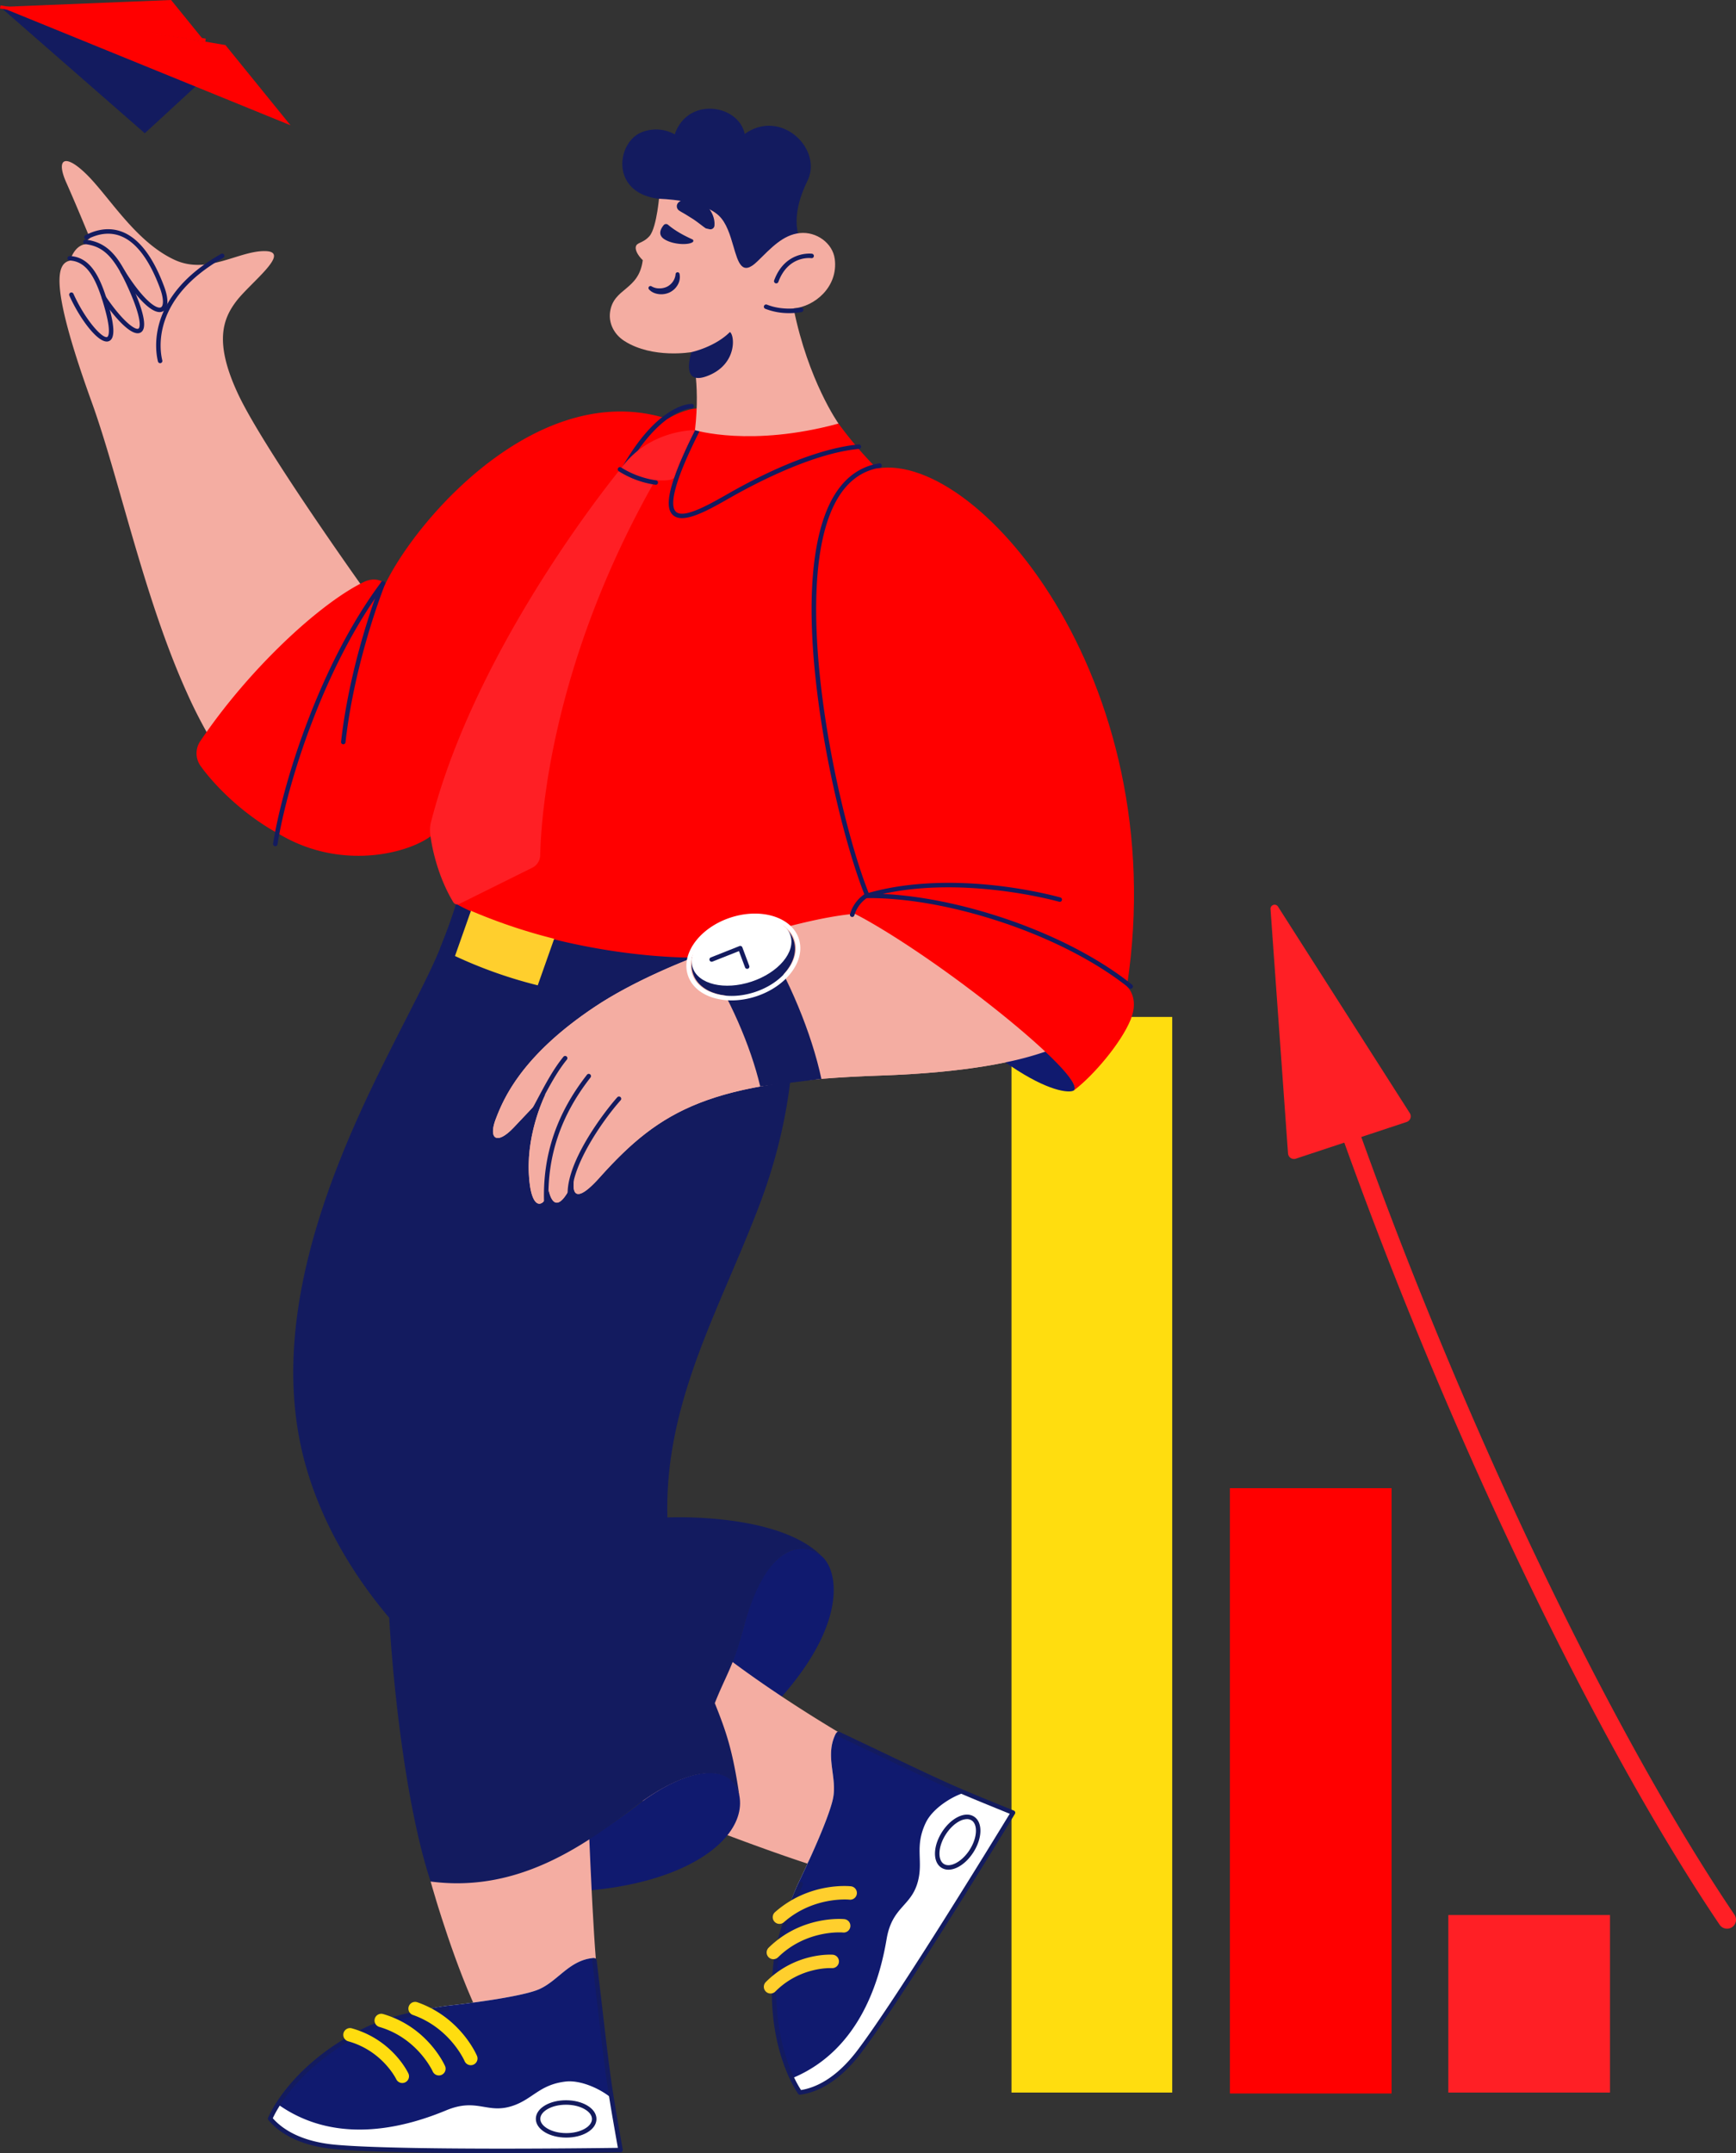 <svg width="484" height="600" xmlns="http://www.w3.org/2000/svg">
    <rect width="100%" height="100%" fill="#333333" stroke="none"/>
    <g fill-rule="nonzero" fill="none">
        <path d="M326.821 283.388h-44.813v299.737h44.813z" fill="#FFDD0F"/>
        <path d="M387.978 414.703H342.9v168.684h45.077z" fill="#ff0000"/>
        <path d="M448.871 533.65h-45.077v49.475h45.077z" fill="#FF1F25"/>
        <path d="M181.127 502.75c9.213-14.99 20.269-26.56 26.392-50.095 5.617-21.59 16.05-23.87 21.648-18.934 6.713 5.917 8.292 33.265-48.04 69.028z" fill="#101A6F"/>
        <path d="M178.758 501.697c.737.334 1.532.684 2.371 1.049h.003c5.724 2.49 13.667 5.635 21.685 8.649 8.082 3.042 16.236 5.953 22.27 7.92l9.668-17.52s1.443-14.837-.85-19.005a396.028 396.028 0 0 1-14.37-8.999 200.16 200.16 0 0 1-1.549-1.023c-6.11-4.056-10.761-7.408-13.749-9.635-2.553-1.902-3.893-2.985-3.893-2.985s-17.459 26.153-21.586 41.55z" fill="#F4ADA2"/>
        <path d="M120.057 524.049c15.268.526 30.857-.45 57.649-21.037 13.688-10.518 26.586-12.36 28.429-2.63 2.93 15.48-27.377 34.712-86.078 23.667z" fill="#101A6F"/>
        <path d="M120.057 524.312s.58 2.08 1.593 5.404l.521 1.696c.295.942.616 1.956.96 3.03 2.08 6.471 5.047 15.049 8.382 22.685.135.31.275.618.411.928l19.72.18 14.478-12.36c-.318-3.823-.637-9.043-.926-14.463-.03-.563-.061-1.13-.09-1.696-.05-.989-.102-1.983-.15-2.969-.25-4.991-.466-9.862-.629-13.692l-.02-.487c-.183-4.32-.29-7.19-.29-7.19l-43.96 18.934z" fill="#F4ADA2"/>
        <path d="M75.325 590.392c2.446 2.916 7.568 6.963 18.298 7.91 19.77 1.746 79.383.844 79.383.844-1.142-6.472-1.885-10.686-2.482-14.416.025.019.05.043.073.064-.787-6.125-1.605-12.51-2.345-18.305-1.037-8.113-1.885-15.073-2.327-18.534-.003-.029-.005-.058-.01-.087-.185-1.443-.298-2.256-.319-2.256-7.107.526-10.219 6.91-16.007 9.004-.19.068-.382.137-.577.2-4.935 1.617-15.686 3.147-23.38 4.02-9.456 1.073-17.874 4.22-22.122 6.092-.775.337-1.419.641-1.943.902a78.22 78.22 0 0 0-2.666 1.388 64.565 64.565 0 0 0-2.116 1.21 65.796 65.796 0 0 0-8.084 5.617c-.203.163-.4.329-.598.494a6.838 6.838 0 0 0-.21.176c-.07.06-.14.116-.209.175-.018.019-.04.034-.058.05-.034.032-.07.06-.105.092a.96.96 0 0 0-.037.032c-.179.152-.355.307-.529.46a22.698 22.698 0 0 0-.55.493c-.126.113-.25.223-.375.337-.01.01-.025.02-.034.031l-.125.118-.134.124c-.085.076-.169.158-.253.237-.045.04-.087.081-.132.126a1.23 1.23 0 0 0-.058.052c-.018.019-.042.037-.063.058l-.368.358a47.19 47.19 0 0 0-.713.705c-.09.086-.174.176-.261.263-.155.157-.308.316-.458.474l-.292.305c-.05.055-.1.108-.15.16-.092.098-.184.198-.271.295a34.723 34.723 0 0 0-.833.923c-.095.108-.192.215-.282.32-.155.18-.305.356-.453.532l-.357.429-.174.213c-.058.068-.113.139-.169.21-.113.14-.223.276-.331.416-.23.286-.445.568-.653.846-.071.095-.14.184-.206.276-.426.575-.81 1.12-1.158 1.639-.07.105-.142.207-.208.31a41.059 41.059 0 0 0-1.032 1.643 31.673 31.673 0 0 0-1.229 2.283c-.129.27-.216.468-.263.581v.003c-.016.031-.024.057-.032.075a.267.267 0 0 1-.013.033z" fill="#FFF"/>
        <path d="M77.49 586.4c17.03 12.13 37.06 5.762 46.934 1.668 8.515-3.532 11.327 1.03 18.27-1.17 5.8-1.836 7.621-5.98 15.005-6.838 4.435-.512 10.158 2.314 12.824 4.67.025.018.05.042.074.063-.787-6.125-1.605-12.51-2.345-18.305-1.037-8.113-1.885-15.073-2.327-18.534-.003-.029-.005-.058-.01-.087-.185-1.443-.298-2.256-.32-2.256-7.106.526-10.218 6.91-16.006 9.004-.19.068-.382.137-.577.2-4.936 1.617-15.686 3.147-23.38 4.02-9.456 1.073-17.874 4.22-22.123 6.092-.774.337-1.418.641-1.942.902a78.22 78.22 0 0 0-2.667 1.388l-.84.468c-.431.245-.857.492-1.276.742a65.796 65.796 0 0 0-8.084 5.617c-.203.163-.4.329-.597.494a6.838 6.838 0 0 0-.211.176c-.069.06-.14.116-.208.175-.018.019-.04.034-.058.05-.034.032-.071.06-.105.092a71.248 71.248 0 0 0-1.49 1.321c-.012.011-.026.022-.035.032l-.125.118c-.045.043-.09.082-.135.124-.084.076-.168.158-.252.237-.045.04-.087.081-.132.126a1.23 1.23 0 0 0-.058.052c-.018.019-.042.037-.063.058l-.369.358c-.17.166-.337.329-.5.492l-.097.094-.116.119c-.09.086-.173.176-.26.263-.108.105-.21.21-.308.315l-.15.158-.074.074c-.074.079-.148.155-.218.231-.05.055-.1.108-.15.16-.092.098-.185.198-.271.295a34.723 34.723 0 0 0-.833.923c-.095.108-.192.215-.282.32-.155.18-.305.356-.453.532l-.358.429-.173.213c-.058.068-.114.139-.169.21-.113.14-.224.276-.332.416-.228.286-.444.568-.652.846-.071.095-.14.184-.206.276-.426.575-.81 1.12-1.158 1.639-.071.105-.142.207-.208.31a21.88 21.88 0 0 0-.345.529c-.018.033-.039.066-.06.1z" fill="#101A6F"/>
        <path d="M157.888 595.673c2.175 0 4.224-.495 5.786-1.398 1.682-.974 2.613-2.31 2.62-3.764.007-1.454-.91-2.8-2.582-3.79-1.568-.927-3.643-1.444-5.843-1.455h-.072c-2.175 0-4.224.495-5.785 1.398-1.683.974-2.614 2.31-2.62 3.764-.008 1.454.91 2.8 2.582 3.79 1.568.927 3.643 1.444 5.843 1.455h.071zm-.092-9.159h.066c1.982.01 3.833.465 5.213 1.282 1.274.755 1.974 1.717 1.97 2.71-.005.992-.715 1.947-1.997 2.689-1.373.794-3.203 1.23-5.159 1.23h-.066c-1.981-.01-3.832-.465-5.212-1.282-1.275-.755-1.975-1.717-1.97-2.71.005-.992.714-1.947 1.997-2.69 1.372-.793 3.202-1.229 5.158-1.229z" fill="#131B5F"/>
        <path d="M140.01 600c17.509 0 32.705-.225 33.005-.228a.625.625 0 0 0 .607-.733c-1.192-6.752-1.896-10.75-2.481-14.407-1.095-6.826-1.723-12.196-3.4-26.547-.348-2.978-.742-6.347-1.195-10.203a1.528 1.528 0 0 0-.012-.101l-.185-1.583a.625.625 0 0 0-1.241.144l.186 1.598a.726.726 0 0 0 .006.04l.003.031c.455 3.87.85 7.241 1.197 10.218 1.68 14.37 2.308 19.748 3.407 26.6.566 3.533 1.24 7.378 2.357 13.703-6.9.095-60.256.767-78.586-.852-9.875-.871-15.017-4.441-17.625-7.4a15.366 15.366 0 0 1 .235-.498 31.185 31.185 0 0 1 1.314-2.379 41.022 41.022 0 0 1 .811-1.281 41.26 41.26 0 0 1 1.55-2.194c.225-.303.436-.574.647-.838.16-.206.323-.412.493-.618l.176-.216c.082-.1.166-.2.252-.302l.101-.12c.146-.175.293-.347.446-.523l.08-.091a36.655 36.655 0 0 1 .814-.913c.066-.075.129-.145.196-.215l.017-.018c.083-.093.171-.189.26-.282.052-.055.105-.111.158-.17l.283-.295c.147-.154.297-.31.45-.465l.105-.106c.048-.05.095-.098.145-.146a57.371 57.371 0 0 1 .712-.704l.018-.019c.153-.147.307-.296.464-.443.13-.125.257-.243.385-.363l.135-.125c.168-.158.342-.316.52-.473.046-.043.08-.075.113-.103.15-.137.29-.26.435-.387l.043-.038c.158-.138.318-.279.48-.416l.027-.024c.132-.114.253-.217.375-.32.075-.066.14-.118.204-.17a37.1 37.1 0 0 1 .596-.493 65.469 65.469 0 0 1 7.936-5.523l.07-.04a62.966 62.966 0 0 1 2.105-1.204 77.064 77.064 0 0 1 2.64-1.375c.603-.3 1.247-.599 1.916-.889 3.861-1.673 10.637-3.936 20.98-5.201a.624.624 0 1 0-.152-1.24c-10.492 1.284-17.388 3.59-21.327 5.296-.688.3-1.351.608-1.972.916a77.768 77.768 0 0 0-3.534 1.871c-.452.257-.886.509-1.291.75l-.063.036c-.11.064-.22.128-.329.196a66.644 66.644 0 0 0-7.766 5.436c-.203.164-.404.332-.605.5-.07.056-.148.12-.223.186a21.58 21.58 0 0 0-.367.313l-.023.019c-.175.15-.34.294-.502.436l-.043.038c-.15.13-.294.26-.44.391-.034.03-.08.072-.124.114-.174.153-.357.32-.536.487l-.134.123-.389.368c-.156.146-.316.3-.472.452l-.02.018a38.922 38.922 0 0 0-.728.72c-.044.042-.1.099-.155.156l-.098.1c-.161.164-.316.324-.469.484l-.293.306a7.43 7.43 0 0 1-.15.16c-.094.1-.187.2-.275.3a35.062 35.062 0 0 0-.844.937c-.066.072-.135.152-.204.23l-.078.09c-.159.184-.311.363-.461.542l-.1.118c-.09.106-.178.211-.264.316l-.174.214c-.174.21-.343.426-.507.635a32.588 32.588 0 0 0-.875 1.144 42.297 42.297 0 0 0-1.384 1.975c-.116.171-.232.352-.346.53a43.623 43.623 0 0 0-.696 1.131 32.73 32.73 0 0 0-1.159 2.132l-.098.2c-.135.284-.226.491-.275.61l-.005.012a1.002 1.002 0 0 0-.03.075.505.505 0 0 0 .088.668c4.85 5.783 12.858 7.614 18.72 8.131 9.713.86 29.199 1.078 46.441 1.078z" fill="#131B5F"/>
        <path d="M131.258 575.5a1.875 1.875 0 0 0 1.728-2.595c-.184-.436-4.624-10.726-16.618-14.94a1.876 1.876 0 0 0-2.473 2.112c.125.66.594 1.202 1.23 1.422 10.377 3.645 14.366 12.768 14.405 12.86a1.878 1.878 0 0 0 1.728 1.141zM122.362 578.355a1.875 1.875 0 0 0 1.715-2.623c-.194-.442-4.899-10.871-17.229-14.479a1.876 1.876 0 0 0-2.372 2.241 1.874 1.874 0 0 0 1.319 1.353c10.604 3.103 14.81 12.302 14.85 12.394a1.879 1.879 0 0 0 1.717 1.114zM112.164 580.464a1.875 1.875 0 0 0 1.697-2.661c-.179-.384-4.516-9.428-15.771-12.574a1.872 1.872 0 0 0-1.01 3.607c9.543 2.667 13.348 10.477 13.386 10.556a1.88 1.88 0 0 0 1.698 1.072z" fill="#FFDD0F"/>
        <path d="M223.037 583.096c3.775-.516 9.93-2.696 16.44-11.267 12-15.795 42.954-66.696 42.954-66.696-6.093-2.477-10.06-4.092-13.54-5.57l.093-.03a21628.44 21628.44 0 0 1-16.762-7.755c-7.428-3.44-13.778-6.426-16.946-7.893a.795.795 0 0 0-.08-.037c-1.321-.613-2.07-.95-2.081-.932-3.336 6.293.42 12.32-.886 18.33-.043.197-.087.396-.137.594-1.256 5.036-5.679 14.943-9.033 21.916-4.121 8.568-5.932 17.363-6.606 21.953a43.7 43.7 0 0 0-.27 2.122 78.682 78.682 0 0 0-.241 2.994 63.606 63.606 0 0 0-.1 2.433c-.004.15-.01.296-.012.443a65.65 65.65 0 0 0 .471 9.383c.03.258.066.513.1.769.011.09.022.181.037.271.015.09.024.18.037.269.006.025.008.051.011.075.009.045.014.092.022.138l.007.048c.034.232.072.464.109.692a21.501 21.501 0 0 0 .124.727c.029.167.056.33.086.495.004.015.006.032.009.046l.033.17.033.18c.02.111.044.226.066.339.01.059.023.117.037.178l.014.077c.006.026.01.056.016.085.036.169.07.336.107.501a92.868 92.868 0 0 0 .217.979c.025.122.057.24.084.36.051.215.104.429.158.64l.103.409.056.212c.033.13.069.261.105.386l.081.297c.084.306.171.607.259.898.04.138.08.278.122.41.069.226.138.447.21.665.057.18.115.355.172.53l.088.261c.027.085.058.17.089.254.058.17.115.337.175.502.12.346.245.679.37 1.003.042.11.082.216.125.32.26.666.518 1.282.772 1.852.052.116.1.23.153.34.087.198.176.388.264.574a40.325 40.325 0 0 0 .58 1.174 31.774 31.774 0 0 0 1.28 2.254c.161.254.282.432.353.532l.002.001c.018.03.036.05.045.066a.25.25 0 0 1 .025.033z" fill="#FFF"/>
        <path d="M220.805 579.143c19.344-7.952 24.603-28.282 26.386-38.812 1.538-9.082 6.9-9.032 8.73-16.077 1.53-5.881-1.014-9.627 2.189-16.33 1.924-4.024 7.366-7.36 10.782-8.362.028-.01.062-.02.092-.029-5.61-2.593-11.456-5.297-16.762-7.755-7.428-3.44-19.096-8.88-19.108-8.862-3.336 6.292.42 12.32-.886 18.33-.042.197-.087.396-.137.594-1.255 5.035-5.678 14.943-9.032 21.915-4.122 8.569-5.933 17.364-6.607 21.954a43.7 43.7 0 0 0-.269 2.122 78.682 78.682 0 0 0-.242 2.994l-.05.96c-.022.495-.04.986-.05 1.473-.004.15-.009.295-.011.443a65.65 65.65 0 0 0 .47 9.383c.03.258.066.513.1.768.012.091.023.182.038.272.015.09.024.18.036.268.006.025.008.052.012.075.008.046.013.093.022.138l.007.048a20.538 20.538 0 0 0 .108.692l.03.187a21.501 21.501 0 0 0 .095.54c.028.168.056.331.086.496l.008.046.033.17.034.179c.02.112.044.226.066.34.01.058.023.116.037.178.004.025.008.052.014.077.006.026.009.055.015.084l.107.502.15.685.029.133.038.16c.025.123.057.241.084.361.032.147.067.29.104.428l.054.211.023.102.08.308c.02.071.038.142.056.212.034.13.07.26.106.386a35.892 35.892 0 0 0 .34 1.195c.04.138.08.277.122.41.068.226.138.446.209.665l.173.53.088.26c.027.086.058.17.088.255.058.17.115.336.175.502.121.346.245.678.37 1.003.043.11.082.216.125.32.26.666.519 1.282.773 1.852.051.115.1.23.152.34.087.198.176.387.265.573.02.037.036.072.053.108z" fill="#101A6F"/>
        <path d="M264.434 521.015c2.287 0 5.031-1.831 6.971-4.882 1.18-1.855 1.866-3.878 1.932-5.698.07-1.94-.567-3.439-1.796-4.22-1.228-.78-2.857-.72-4.586.169-1.62.832-3.163 2.312-4.343 4.167-1.18 1.854-1.866 3.878-1.932 5.698-.07 1.94.567 3.439 1.796 4.22a3.602 3.602 0 0 0 1.958.546zm5.155-14.093c.452-.01.897.112 1.282.35.838.531 1.27 1.64 1.217 3.12-.058 1.601-.675 3.403-1.738 5.074-2.093 3.291-5.392 5.1-7.204 3.95-.838-.532-1.27-1.64-1.217-3.12.058-1.602.675-3.404 1.738-5.074s2.433-2.994 3.86-3.727a4.603 4.603 0 0 1 2.062-.573z" fill="#131B5F"/>
        <path d="M222.978 583.726c.048 0 .097-.004.144-.011 7.482-1.024 13.294-6.824 16.853-11.509 11.882-15.639 42.68-66.24 42.99-66.749a.624.624 0 0 0-.299-.902c-6.36-2.585-10.122-4.12-13.53-5.568-6.37-2.707-11.258-5.035-24.323-11.255-2.705-1.29-5.766-2.747-9.269-4.412-.025-.012-.058-.029-.094-.044l-1.44-.685a.625.625 0 0 0-.537 1.127l1.454.692a.75.75 0 0 0 .04.018l.026.012c3.518 1.673 6.578 3.13 9.284 4.418 13.082 6.23 17.977 8.56 24.371 11.278 3.292 1.398 6.912 2.876 12.869 5.298-3.591 5.887-31.411 51.374-42.536 66.017-5.993 7.89-11.755 10.34-15.651 10.97a17.2 17.2 0 0 1-.297-.463 31.35 31.35 0 0 1-1.317-2.377 40.459 40.459 0 0 1-.654-1.368 42.21 42.21 0 0 1-1.035-2.477 31.772 31.772 0 0 1-.367-.992 31.03 31.03 0 0 1-.261-.747l-.09-.264c-.04-.118-.078-.238-.117-.36l-.053-.163c-.07-.215-.138-.432-.206-.655l-.037-.125c-.027-.09-.055-.18-.081-.273a35.321 35.321 0 0 1-.334-1.174l-.007-.025a10.8 10.8 0 0 1-.1-.368 6.777 6.777 0 0 0-.06-.225l-.1-.396a39.399 39.399 0 0 1-.154-.628l-.034-.146c-.016-.066-.033-.133-.047-.2a37.1 37.1 0 0 1-.217-.978c-.045-.214-.091-.433-.134-.652-.036-.175-.069-.345-.102-.516l-.035-.184a25.997 25.997 0 0 1-.125-.69l-.027-.153c-.035-.2-.066-.382-.096-.572l-.006-.036a38.936 38.936 0 0 1-.107-.686c-.027-.171-.05-.328-.07-.486-.017-.1-.026-.18-.036-.26-.037-.265-.072-.516-.102-.77a65.296 65.296 0 0 1-.466-9.298c0-.125.004-.24.008-.353l.003-.082a69.245 69.245 0 0 1 .1-2.42c.066-1.056.144-2.028.24-2.965.066-.667.155-1.371.265-2.093.635-4.157 2.324-11.09 6.754-20.513a.624.624 0 1 0-1.131-.53c-4.495 9.557-6.21 16.616-6.859 20.855a42.649 42.649 0 0 0-.273 2.156c-.097.952-.175 1.94-.244 3.017-.018.33-.035.649-.05.968-.024.52-.04 1.02-.05 1.49l-.003.074c-.004.126-.009.254-.009.382-.067 3.161.092 6.323.475 9.461a38.08 38.08 0 0 0 .142 1.066c.02.148.044.314.07.476l.004.03c.034.236.07.46.106.679l.005.035a35.855 35.855 0 0 0 .128.745c.037.229.081.473.128.713l.033.18.105.524a42.087 42.087 0 0 0 .29 1.36c.02.097.044.202.07.305.011.059.03.136.05.213l.031.137c.054.224.107.44.162.654l.103.41.056.212c.034.133.07.266.107.393a36.443 36.443 0 0 0 .345 1.213c.025.09.055.19.085.286l.037.122c.07.233.141.457.213.68l.052.16c.041.127.082.254.124.378l.088.26c.086.26.178.518.268.768a31.9 31.9 0 0 0 .504 1.348 41.728 41.728 0 0 0 .938 2.222c.083.189.175.383.265.574a38.959 38.959 0 0 0 .588 1.191 32.39 32.39 0 0 0 1.305 2.298c.173.271.3.458.373.563l.009.012.032.044.014.021c.073.19.263.31.466.293z" fill="#131B5F"/>
        <path d="M217.317 536.124a1.87 1.87 0 0 0 1.24-.469c8.248-7.27 18.166-6.299 18.265-6.287a1.873 1.873 0 1 0 .416-3.723c-.47-.053-11.628-1.201-21.162 7.202a1.871 1.871 0 0 0 1.241 3.277zM215.617 545.961c.492.001.964-.192 1.314-.536 7.934-7.782 17.97-6.915 18.07-6.904a1.873 1.873 0 1 0 .36-3.728c-.48-.046-11.89-1.032-21.057 7.96a1.871 1.871 0 0 0 1.313 3.208zM214.835 555.522c.5 0 .978-.198 1.33-.552 6.986-7.02 15.667-6.528 15.754-6.523a1.873 1.873 0 0 0 .268-3.736c-.423-.031-10.441-.661-18.681 7.618a1.871 1.871 0 0 0 1.33 3.193z" fill="#FFCF2D"/>
        <path d="M85.178 408.213c4.27 15.216 12.36 29.602 23.33 42.603 1.02 17.485 4.441 51.933 11.548 73.496 23.954 3.156 42.254-9.55 56.858-20.774 13.689-10.518 26.85-13.148 29.218-3.155-1.842-12.623-3.685-17.882-6.844-25.771 2.896-7.363 5.244-10.453 7.766-20.117 7.239-27.742 18.82-23.798 22.111-20.773-10.134-10.387-33.825-11.176-43.09-10.862-.87-32.266 14.66-58.036 25.716-87.225 8.387-22.141 10.595-43.089 8.792-59.217a70.744 70.744 0 0 0-2.585-12.914 48.78 48.78 0 0 0-1.577-4.418c-6.735-16.277-89.257-7.204-89.257-7.204s-1.256 4.478-4.49 12.44c-3.244 7.982-9.31 19.024-16.437 33.447-15.4 31.16-31.719 72.446-21.059 110.444z" fill="#131B5F"/>
        <path d="M122.673 264.323c1.382.729 2.775 1.424 4.18 2.085a126.52 126.52 0 0 0 23.072 8.167c16.336 4.142 31.878 5.097 42.376 5.186 9.533.108 19.04-1.015 28.284-3.342A70.744 70.744 0 0 0 218 263.505c-20.493 5.398-44.013 3.024-63.352-1.867l-.143-.037a154.443 154.443 0 0 1-22.543-7.518 54.39 54.39 0 0 1-.658-.287 94.725 94.725 0 0 1-4.14-1.914s-1.256 4.478-4.49 12.441z" fill="#131B5F"/>
        <path d="M238.38 254.643c-15.4 1.183-51.988 12.228-72.521 25.902-20.533 13.674-25.533 25.77-27.64 31.293-2.105 5.523.264 7.363 5.002 2.367 5.889-6.21 8.95-9.467 8.95-9.467s-5.264 10.256-4.738 22.09c.526 11.832 4.738 9.466 5.528 4.732 0 0 1.58 9.73 7.107-2.892 0 0-1.843 9.467 7.108-.526 17.134-19.131 31.061-26.822 78.311-28.424 48.152-1.632 56.464-12.334 56.464-12.334l-63.571-32.741z" fill="#F4ADA2"/>
        <g>
            <path d="M25.545 111.985c7.705 21.305 14.494 54.397 26.587 81.111a131.722 131.722 0 0 0 8.545 16.083c5.123 8.107 11.063 14.96 18.081 19.775 9.818-33.344 21.346-65.21 21.704-66.199a.131.131 0 0 1 .008-.025l.008-.02c-.6-.852-27.216-38.201-34.092-52.888-6.71-14.329-4.323-20.88-.48-25.92 3.844-5.04 15.372-13.68 8.166-13.921-7.444-.245-16.112 6.76-25.465 2.4C37.664 67.28 30.354 54.632 24 48.462c-6.078-5.9-8.408-4.078-5.525 2.402 2.935 6.597 6.588 15.52 6.588 15.52a2.503 2.503 0 0 0-1.203 1.677s-2.88 0-4.322 4.56c-3.364.725-6.354 5.18 6.007 39.365z" fill="#F4ADA2"/>
            <g fill="#131B5F">
                <path d="M44.506 86.968c.313.003.623-.067.904-.203 1.552-.764 1.68-3.36.342-6.948-3.076-8.252-6.991-13.363-11.634-15.19-4.733-1.863-8.915.226-10.29.913a.624.624 0 1 0 .56 1.116c1.25-.624 5.057-2.526 9.272-.867 4.3 1.691 7.974 6.558 10.923 14.464 1.143 3.067 1.005 5.034.276 5.393-1.138.56-4.798-1.751-10.217-10.412a.625.625 0 0 0-1.06.662c4.426 7.075 8.4 11.072 10.924 11.072z"/>
                <path d="M38.383 92.868c.284.004.564-.065.814-.2 1.791-.989 1.15-5.03-1.909-12.014-3.758-8.58-6.857-13.08-13.369-13.86a.625.625 0 1 0-.15 1.24c5.294.634 8.301 3.822 12.373 13.12 3.284 7.5 3.038 10.096 2.449 10.421-.884.49-4.371-1.991-9.048-8.861a.625.625 0 0 0-1.033.702c3.245 4.764 7.36 9.451 9.873 9.452z"/>
                <path d="M29.772 95.175c.18.002.359-.028.528-.088 1.636-.581 1.731-3.468.292-8.825-2.35-8.746-5.144-14.632-11.153-14.916a.625.625 0 0 0-.06 1.247c4.555.216 7.36 4.14 10.006 13.993 1.818 6.77.55 7.306.496 7.325-1.354.483-6.114-4.729-9.413-12.063a.625.625 0 0 0-1.14.511c2.86 6.358 7.658 12.816 10.444 12.816zM44.643 101.208a.631.631 0 0 0 .537-.303.624.624 0 0 0 .07-.473c-.695-2.776-3.14-17.203 17-28.585a.624.624 0 1 0-.616-1.086c-20.928 11.828-18.33 27.044-17.596 29.974.07.278.319.473.605.473z"/>
            </g>
        </g>
        <path d="M55.829 206.547c13.46-19.976 33.167-38.288 45.539-44.336 2.353-1.15 4.655-.871 6.054.526 9.213-18.933 43.17-57.326 78.707-46.019 0 0 4.211-2.63 8.16-2.892 5.075-.338 39.484 4.207 39.484 4.207a109.013 109.013 0 0 0 11.32 13.148s38.168 118.334-25.008 133.06c-33.014 7.696-75.81-2.893-92.921-12.36 0 0-6.054-7.626-5.791-19.985-4.6 4.95-24.782 11.68-43.515.548-10.711-5.807-18.507-14.191-21.93-18.989a6.058 6.058 0 0 1-.1-6.908z" fill="#ff0000"/>
        <path d="M284.196 286.528c9.595 7.428 16.965 15.843 15.254 17.29-1.71 1.446-20.137.13-61.07-49.175 0 0 22.644 13.945 45.816 31.885z" fill="#101A6F"/>
        <path d="M143.221 314.204c5.889-6.208 8.95-9.467 8.95-9.467s-5.264 10.256-4.738 22.09c.526 11.833 4.738 9.466 5.528 4.733 0 0 1.58 9.73 7.107-2.893 0 0-1.843 9.467 7.108-.526 17.133-19.13 31.061-26.822 78.311-28.424 15.294-.52 26.566-1.95 34.831-3.668.13-.026.253-.053.38-.079a87.681 87.681 0 0 0 10.618-2.871 55.05 55.05 0 0 0 2.954-1.115c6.041-2.49 7.68-4.602 7.68-4.602l-40.116-20.662-6.294-3.24-17.12-8.82c-.026-.013-.04-.018-.04-.018-15.4 1.183-51.988 12.228-72.52 25.902-20.534 13.674-25.534 25.771-27.64 31.294-2.106 5.523.263 7.362 5.001 2.366z" fill="#F4ADA2"/>
        <g fill="#131B5F">
            <path d="M158.883 333.104c.346 0 .625-.28.625-.624 0-7.777 8.3-20.003 13.53-25.882a.624.624 0 1 0-.933-.83c-3.851 4.329-13.847 17.565-13.847 26.712a.624.624 0 0 0 .625.624zM152.302 335.47h.02a.625.625 0 0 0 .605-.642c-.385-12.709 3.446-24.017 11.713-34.57a.624.624 0 1 0-.984-.77c-8.454 10.793-12.372 22.365-11.978 35.378.01.337.287.605.624.605zM148.617 310.49c.229 0 .44-.124.55-.325a389.208 389.208 0 0 0 1.82-3.385c2.343-4.395 4.367-8.19 7.066-11.51a.624.624 0 0 0-.97-.786c-2.774 3.412-4.825 7.256-7.198 11.71a383.696 383.696 0 0 1-1.814 3.374.624.624 0 0 0 .548.924l-.002-.002z"/>
        </g>
        <path d="M242.329 249.647c-10.53-26.034-26.85-112.023 1.052-118.86 27.903-6.837 83.972 58.115 70.81 144.104 0 0 3.554 3.024 1.053 9.204-2.63 6.498-10.397 15.646-15.794 19.722 3.29-4.076-37.774-36.947-61.07-49.174 0 0-1.184-3.024 3.949-4.996z" fill="#ff0000"/>
        <g transform="matrix(-1 0 0 1 229.005 252.227)">
            <path d="M17.05 50.54c2.675-11.349 8.63-24.989 15.855-35.92l-3.75-2.472-10.529-6.947c-.623.944-1.238 1.902-1.842 2.874C8.929 20.709 2.75 35.63 0 48.408l17.05 2.133z" fill="#131B5F"/>
            <ellipse fill="#131B5F" transform="rotate(-71.68 21.76 14.446)" cx="21.76" cy="14.446" rx="10.316" ry="14.78"/>
            <path d="M25.02 26.55a22.05 22.05 0 0 1-6.891-1.145c-4.091-1.353-7.575-3.744-9.81-6.732-2.284-3.054-3.001-6.37-2.017-9.338C8.304 3.293 16.868.671 25.392 3.492c8.525 2.822 13.83 10.027 11.827 16.07-.983 2.967-3.54 5.201-7.198 6.29a17.558 17.558 0 0 1-5 .697zM18.49 3.596c-5.303 0-9.719 2.259-11.002 6.13-.851 2.57-.2 5.48 1.832 8.199 2.084 2.785 5.351 5.02 9.202 6.294 3.85 1.273 7.807 1.428 11.143.435 3.255-.969 5.516-2.917 6.368-5.486 1.786-5.388-3.164-11.89-11.034-14.493a20.834 20.834 0 0 0-6.508-1.08z" fill="#FFF"/>
            <ellipse fill="#FFF" transform="rotate(-71.68 22.257 12.919)" cx="22.257" cy="12.919" rx="8.846" ry="14.348"/>
            <path d="M20.698 17.76a.625.625 0 0 1-.585-.842l1.921-5.144a.624.624 0 0 1 .816-.362l7.97 3.16a.624.624 0 1 1-.461 1.16l-7.377-2.924-1.7 4.548a.625.625 0 0 1-.584.405z" fill="#131B5F"/>
        </g>
        <g fill="#131B5F">
            <path d="M237.591 255.53c.29 0 .542-.2.608-.482a8.947 8.947 0 0 1 3.88-5.064.624.624 0 0 0 .256-.768c-8.869-21.928-22.66-85.736-9.094-109.806 2.921-5.183 6.987-8.231 12.084-9.059a.624.624 0 1 0-.2-1.232c-5.49.892-9.855 4.148-12.972 9.678-4.25 7.538-8.394 23.47-4.014 56.565 2.939 22.21 8.673 43.317 12.845 53.841a10.052 10.052 0 0 0-4.002 5.562.624.624 0 0 0 .61.765h-.001zM190.14 144.388c3.435 0 8.63-2.957 13.34-5.64l.33-.187c6.44-3.664 22.806-12.312 35.678-13.463a.625.625 0 1 0-.112-1.244c-5.427.486-17.345 2.902-36.185 13.622l-.33.188c-5.173 2.946-12.258 6.978-14.413 4.933-1.458-1.384-1.51-6.378 6.529-22.31a.624.624 0 1 0-1.116-.562c-9.092 18.02-7.935 22.2-6.274 23.777.654.62 1.525.886 2.554.886zM172.57 133.778c.233 0 .447-.13.555-.337 10.174-19.564 19.607-19.654 19.701-19.648a.625.625 0 1 0 .03-1.249c-.417-.007-10.252-.04-20.84 20.322a.624.624 0 0 0 .554.912zM76.756 235.81a.624.624 0 0 0 .616-.528c2.619-16.484 12.741-49.343 29.893-72.302a.624.624 0 1 0-1.002-.746c-17.286 23.139-27.487 56.245-30.125 72.851a.624.624 0 0 0 .618.724z"/>
            <path d="M315.244 275.515a.625.625 0 0 0 .392-1.11c-9.024-7.262-21.725-13.848-35.763-18.546-11.752-3.933-23.544-6.281-33.742-6.753 23.252-5.132 48.924 2.114 49.197 2.192a.625.625 0 0 0 .347-1.198c-.075-.021-7.475-2.132-17.805-3.308-9.545-1.086-23.626-1.576-36.51 2.258a.624.624 0 0 0 .186 1.223c11.023-.13 24.495 2.275 37.93 6.772 13.901 4.65 26.465 11.161 35.376 18.332.111.09.25.138.392.138zM95.708 207.408a.624.624 0 0 0 .62-.555c2.593-23.044 10.93-43.806 11.015-44.013a.624.624 0 1 0-1.159-.469c-.084.209-8.486 21.122-11.097 44.342a.624.624 0 0 0 .621.695z"/>
        </g>
        <g>
            <path d="M178.412 37.074a10.684 10.684 0 0 1 9.708.365c3.64-10.631 17.81-8.325 19.505-.107 10.067-7.218 21.82 4.152 17.512 13.022-1.58 3.256-3.976 9.11-2.65 14.749-4.873 2.038-14.459 14.497-14.459 14.497s-15.786-23.187-24.304-24.2c-13.396-1.59-11.904-15.093-5.312-18.326z" fill="#131B5F"/>
            <path d="M170.078 87.014c-.396 2.953 1.018 6.122 4.044 8.037 7.878 4.985 18.675 3.073 18.675 3.073s2.544 8.076.965 21.75c0 0 15.59 4.797 40.011-1.84 0 0-8.423-11.834-12.52-32.098 5.768-.464 12.475-5.911 11.482-13.739-.567-4.465-5.135-7.725-9.74-7.247-4.729.49-8.024 4.17-11.831 7.882-4.305 4.196-5.331.45-6.71-4.276-.886-3.036-1.914-6.476-4.051-8.474-4.83-4.519-16.68-4.681-16.68-4.681s-.139 1.535-.449 3.454c-.41 2.538-1.125 5.745-2.214 6.96-1.915 2.131-3.665 1.634-3.816 3.1-.13 1.256 1.186 2.874 1.96 3.588-1.096 8.565-8.203 7.622-9.126 14.511z" fill="#F4ADA2"/>
            <g fill="#131B5F">
                <path d="M220.039 87.26c1.162.01 2.323-.092 3.466-.303a.624.624 0 0 0-.257-1.222c-.049.01-4.883.986-9.446-.852a.625.625 0 0 0-.468 1.158 18.104 18.104 0 0 0 6.705 1.22zM192.797 98.124s6.492-1.39 10.705-5.598c1.369.91 2.016 8.817-5.899 12.092-8.271 3.424-4.806-6.494-4.806-6.494z"/>
            </g>
            <path d="m199.194 62.807.014-.48a6.064 6.064 0 0 0-.146-1.282 7.109 7.109 0 0 0-.567-1.605 7.584 7.584 0 0 0-2.265-2.733 6.92 6.92 0 0 0-1.645-.93 6.282 6.282 0 0 0-1.862-.423 5.504 5.504 0 0 0-1.86.18 4.32 4.32 0 0 0-1.63.819 1.445 1.445 0 0 0 .114 2.324l.228.15c.44.288.815.472 1.15.678.337.186.626.378.9.54l1.524.954c.518.328 1.058.73 1.666 1.183l.955.724a23.838 23.838 0 0 0 .794.582c.086.066.18.122.279.165l.969.222a1.131 1.131 0 0 0 1.382-1.068zM193.056 66.716c-1.24-.584-4.25-1.915-6.814-4.085a.849.849 0 0 0-1.202.105c-.78.933-1.772 2.661.166 3.915 2.38 1.541 6.766 1.714 7.942.798a.435.435 0 0 0-.092-.733zM180.93 80.63c.353.396.786.712 1.272.926.472.211.974.348 1.489.405a5.517 5.517 0 0 0 3.04-.494 5.57 5.57 0 0 0 1.286-.899c.38-.362.702-.78.956-1.239a4.338 4.338 0 0 0 .486-3.016.56.56 0 0 0-1.106.074l-.002.029a4.28 4.28 0 0 1-1.493 2.883c-.274.24-.579.444-.906.606a4.842 4.842 0 0 1-2.146.458 4.142 4.142 0 0 1-2.128-.557l-.028-.017a.56.56 0 0 0-.72.84zM216.421 78.972a.625.625 0 0 0 .586-.408c2.723-7.365 8.907-6.66 9.17-6.627a.625.625 0 1 0 .163-1.238c-.075-.009-7.428-.892-10.505 7.433a.624.624 0 0 0 .586.84z" fill="#131B5F"/>
        </g>
        <path d="M126.853 266.408a126.52 126.52 0 0 0 23.072 8.167l4.581-12.973a154.443 154.443 0 0 1-22.543-7.518 54.39 54.39 0 0 1-.658-.287l-4.452 12.611z" fill="#FFCF2D"/>
        <path d="M193.762 119.873s-12.635-.262-20.532 10.52c0 0-40.284 48.522-53.074 98.735a8.859 8.859 0 0 0-.22 3.093c.41 3.997 2.211 12.218 6.44 19.186a1.318 1.318 0 0 0 1.76.45l20.453-10.146a3.975 3.975 0 0 0 2.015-3.364c.232-9.902 2.758-53.026 32.11-104.561 0 0 4.837.495 5.257-.764 1.842-5.522 5.791-13.149 5.791-13.149z" fill="#FF1F25"/>
        <path d="M182.839 135.093a.625.625 0 0 0 .083-1.243 25.142 25.142 0 0 1-9.733-3.578.625.625 0 0 0-.708 1.03 25.938 25.938 0 0 0 10.273 3.785.658.658 0 0 0 .085.006z" fill="#131B5F"/>
        <g>
            <path fill="#131B5F" d="m40.37 37.134 14.21-13.08L.07 1.935z"/>
            <path fill="#ff0000" d="m.07 1.936 80.922 32.978-18.143-22.356z"/>
            <path fill="#ff0000" d="M57.133 11.623 47.7 0 .07 1.936z"/>
            <path fill="#ff0000" d="M57.38 10.775.145 1.508 0 2.371l57.237 9.267z"/>
        </g>
        <g fill="#FF1F25">
            <path d="M481.507 537.46a2.493 2.493 0 0 0 2.065-3.89c-19.65-29.071-42.088-70.465-63.181-116.556-22.115-48.325-41.677-99.138-56.57-146.948a2.495 2.495 0 0 0-4.766 1.483c14.957 48.007 34.597 99.026 56.798 147.539 21.205 46.333 43.786 87.982 63.585 117.274a2.495 2.495 0 0 0 2.07 1.097z"/>
            <path d="m356.311 252.642 36.742 57.545a1.658 1.658 0 0 1-.878 2.469L361.28 322.88a1.66 1.66 0 0 1-2.177-1.457l-4.881-68.09a1.135 1.135 0 0 1 2.09-.691z"/>
        </g>
    </g>
</svg>
